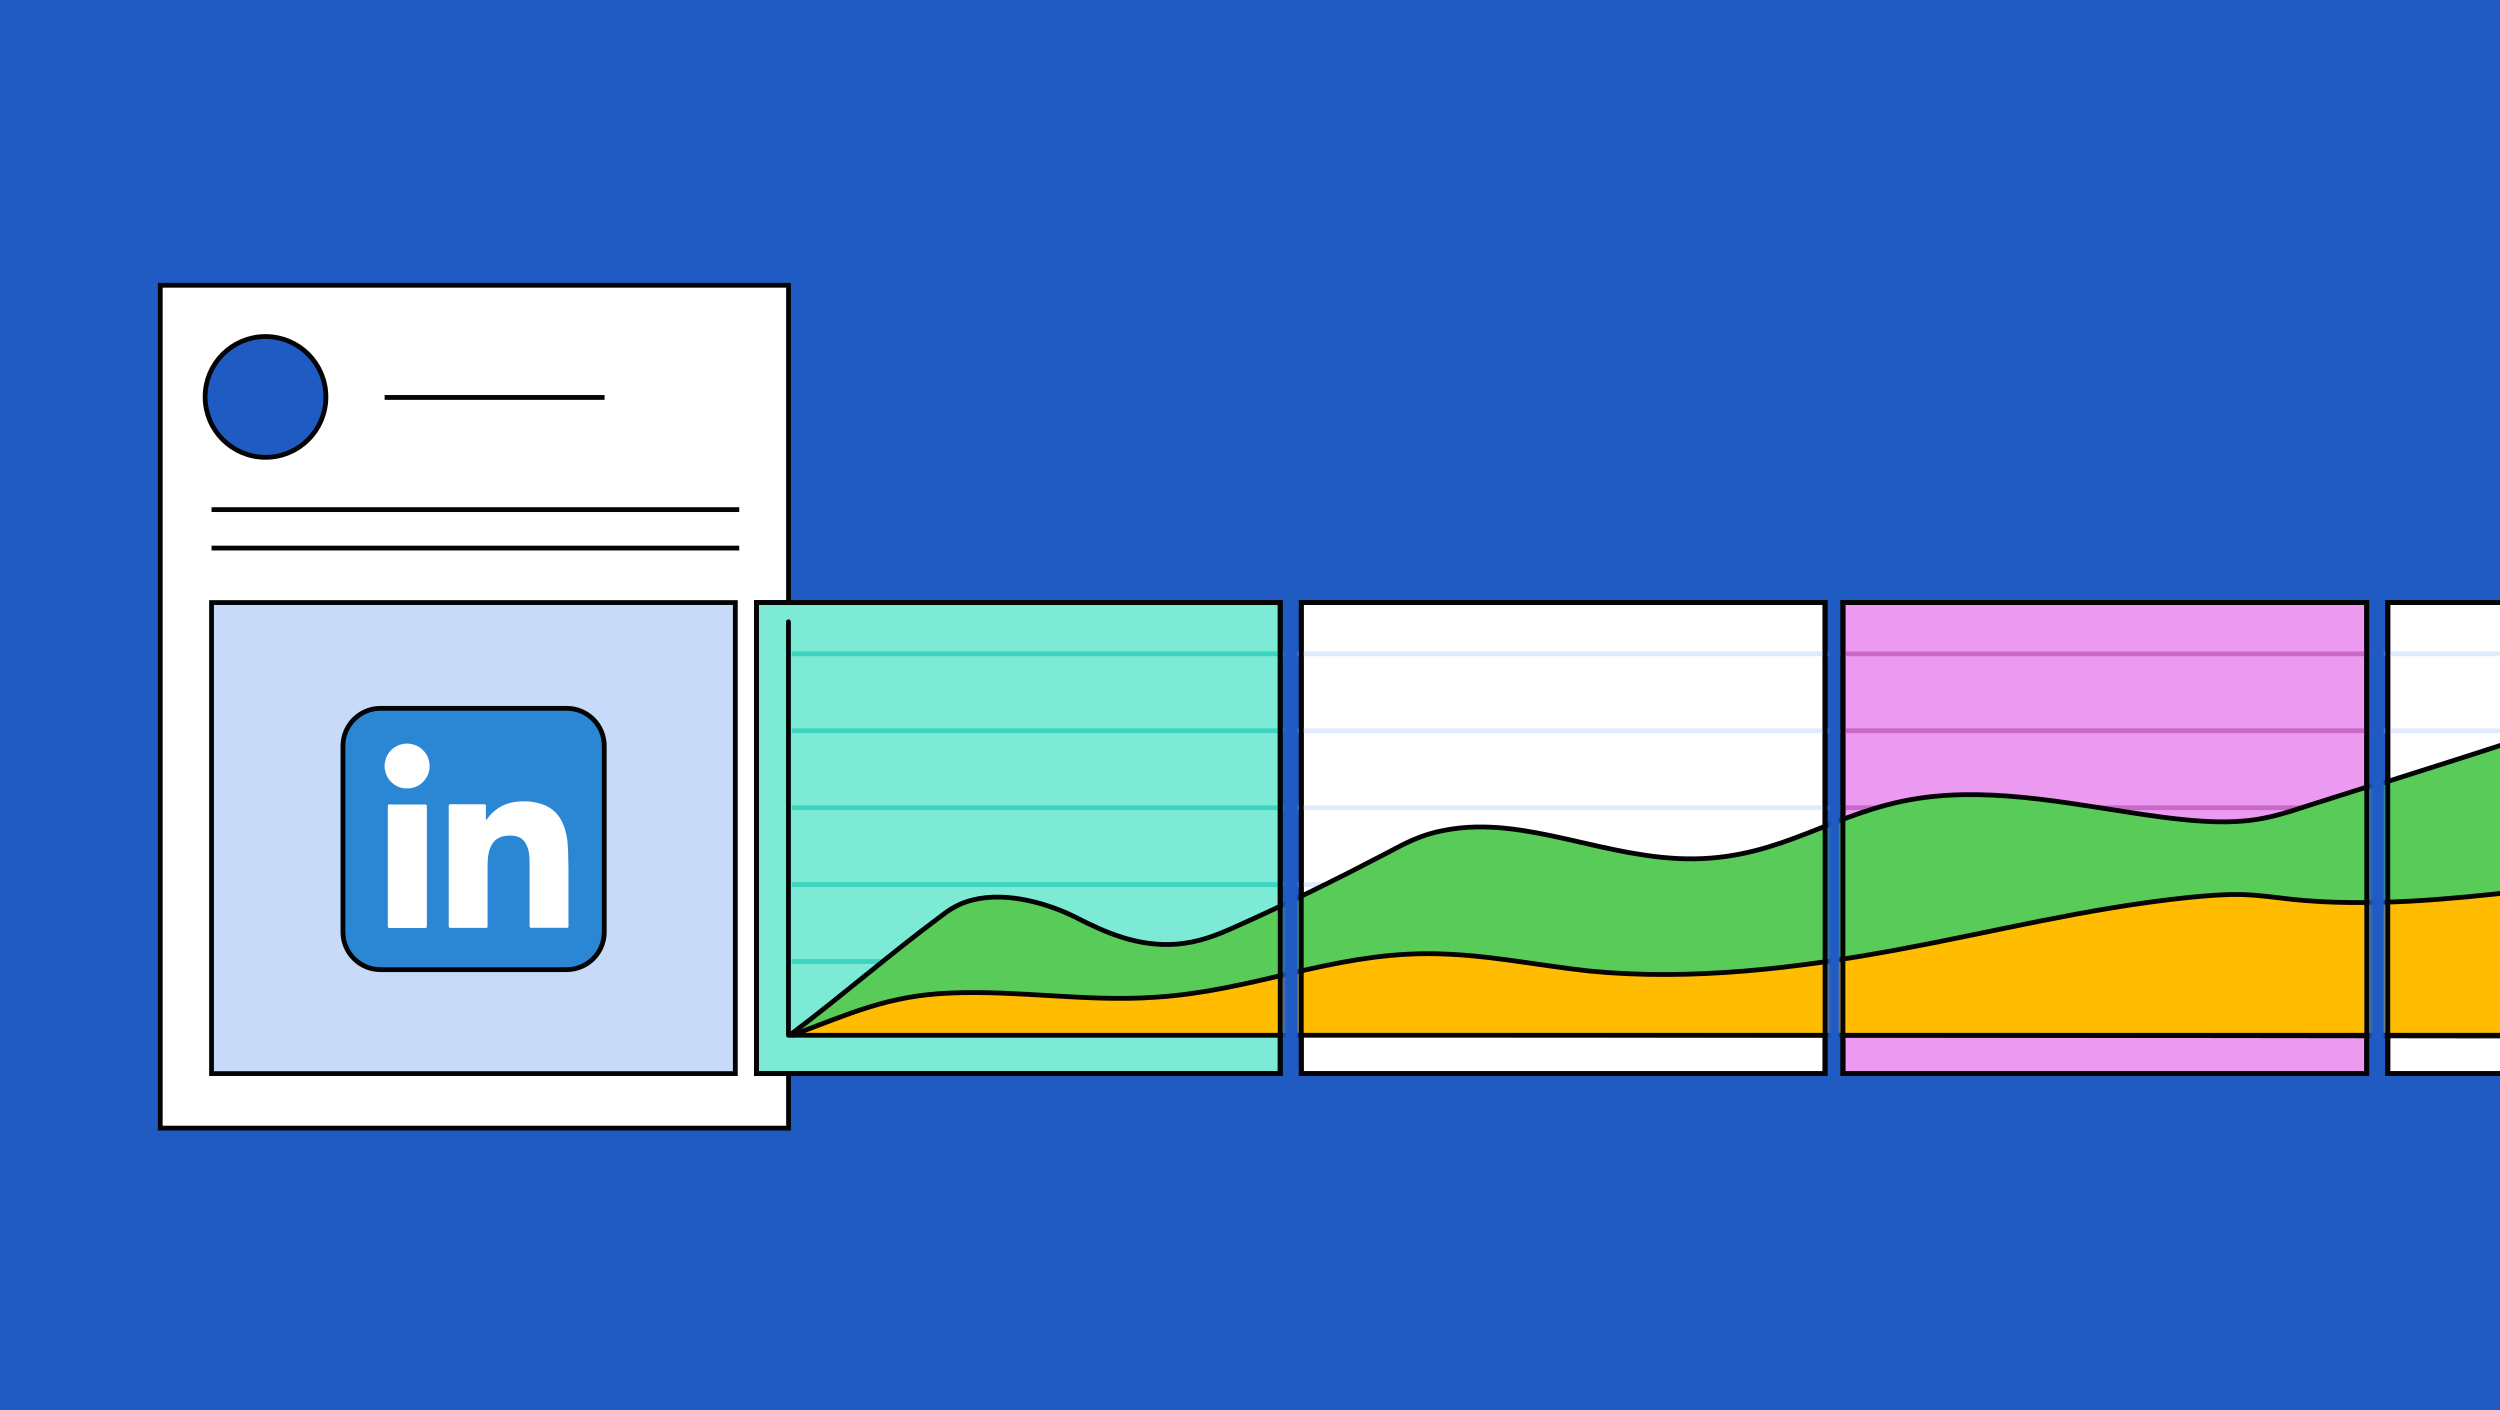 <svg xmlns="http://www.w3.org/2000/svg" width="780" height="440" viewBox="0 0 780 440" fill="none"><rect x="0" y="0" width="780" height="440" fill="#333333" stroke="none"/><g clip-path="url(#clip0_2209_833)"><rect width="780" height="440" fill="#205BC3"></rect><path d="M246.024 89H50V351.971H246.024V89Z" fill="white" stroke="#040404" stroke-width="1.5" stroke-miterlimit="10"></path><path d="M229.421 188H66V334.967H229.421V188Z" fill="#C7DBF9" stroke="#040404" stroke-width="1.5" stroke-miterlimit="10"></path><path d="M176.801 221H118.726C112.25 221 107 226.25 107 232.726V290.801C107 297.278 112.25 302.528 118.726 302.528H176.801C183.278 302.528 188.528 297.278 188.528 290.801V232.726C188.528 226.25 183.278 221 176.801 221Z" fill="#2B87D3" stroke="#040404" stroke-width="1.5" stroke-miterlimit="10"></path><path d="M140.309 289.472C140.075 289.355 139.987 289.15 140.002 288.887C140.002 288.682 140.002 288.491 140.002 288.286C140.002 280.235 140.002 272.168 140.002 264.116C140.002 259.973 140.002 255.83 140.002 251.687C140.002 251.57 140.002 251.453 140.002 251.336C140.031 251.102 140.148 250.985 140.382 250.941C140.47 250.941 140.543 250.941 140.631 250.941C144.086 250.941 147.526 250.941 150.981 250.941C151.494 250.941 151.611 251.058 151.611 251.57C151.611 252.522 151.581 253.488 151.581 254.44C151.581 254.894 151.596 255.347 151.611 255.816C151.611 255.845 151.611 255.874 151.64 255.962C151.713 255.86 151.772 255.786 151.816 255.728C152.299 255.04 152.826 254.381 153.426 253.796C155.095 252.141 157.071 251.029 159.34 250.458C160.233 250.238 161.156 250.092 162.078 250.048C162.751 250.019 163.44 249.989 164.128 250.004C165.269 250.033 166.411 250.209 167.539 250.458C168.549 250.692 169.544 250.999 170.481 251.468C172.37 252.39 173.848 253.766 174.917 255.582C175.576 256.709 176.044 257.909 176.396 259.168C176.674 260.164 176.893 261.174 177.01 262.199C177.069 262.682 177.098 263.165 177.128 263.633C177.186 264.497 177.23 265.361 177.259 266.225C177.289 267.337 177.303 268.45 177.332 269.562C177.332 269.767 177.332 269.972 177.332 270.192C177.332 270.28 177.362 270.367 177.362 270.455V289.121C177.362 289.121 177.318 289.253 177.289 289.34C177.23 289.384 177.171 289.428 177.113 289.472H165.489C165.284 289.326 165.226 289.106 165.226 288.857C165.226 288.462 165.226 288.081 165.226 287.686C165.226 281.786 165.226 275.901 165.226 270.002C165.226 268.977 165.226 267.952 165.138 266.942C165.021 265.785 164.757 264.658 164.259 263.604C163.688 262.389 162.81 261.511 161.536 261.057C160.921 260.837 160.277 260.735 159.633 260.705C158.945 260.676 158.272 260.691 157.598 260.793C156.617 260.954 155.724 261.276 154.919 261.862C154.041 262.491 153.455 263.341 153.031 264.336C152.504 265.595 152.27 266.913 152.182 268.259C152.123 269.211 152.123 270.177 152.123 271.129C152.123 276.955 152.123 282.782 152.123 288.623C152.123 288.769 152.123 288.901 152.123 289.048C152.123 289.238 152.05 289.384 151.889 289.487H140.309V289.472Z" fill="white"></path><path d="M121.307 289.531C121.059 289.4 121 289.18 121 288.916C121 287.775 121 286.618 121 285.476C121 285.33 121 285.183 121 285.022C121 273.94 121 262.858 121 251.761C121 251.615 121 251.454 121.015 251.307C121.044 251.088 121.117 251.015 121.337 251C121.454 251 121.586 251 121.717 251C124.601 251 127.471 251 130.355 251C131.072 251 131.789 251 132.507 251C133.034 251 133.18 251.132 133.18 251.659C133.18 253.064 133.18 254.47 133.18 255.875C133.18 265.918 133.18 275.96 133.18 286.018C133.18 286.926 133.18 287.833 133.18 288.741C133.18 288.814 133.18 288.887 133.18 288.96C133.18 289.195 133.107 289.4 132.887 289.531H121.307Z" fill="white"></path><path d="M127.452 232.015C127.671 232.044 127.891 232.073 128.11 232.102C129.472 232.307 130.672 232.849 131.697 233.771C133 234.943 133.761 236.407 133.981 238.149C134.23 240.125 133.717 241.896 132.458 243.434C131.287 244.868 129.765 245.717 127.92 245.937C125.475 246.23 123.396 245.454 121.728 243.624C120.805 242.599 120.278 241.384 120.088 240.022C120.088 239.92 120.029 239.832 120 239.744C120 239.261 120 238.778 120 238.295C120.029 238.193 120.073 238.09 120.088 237.988C120.351 236.216 121.142 234.752 122.518 233.596C123.426 232.849 124.465 232.351 125.622 232.146C125.944 232.088 126.266 232.059 126.573 232C126.851 232 127.144 232 127.422 232L127.452 232.015Z" fill="white"></path><path d="M82.841 142.682C93.247 142.682 101.682 134.247 101.682 123.841C101.682 113.435 93.247 105 82.841 105C72.436 105 64 113.435 64 123.841C64 134.247 72.436 142.682 82.841 142.682Z" fill="#205BC3" stroke="#040404" stroke-width="1.5" stroke-miterlimit="10"></path><path d="M66 159H230.637" stroke="#040404" stroke-width="1.5" stroke-miterlimit="10"></path><path d="M66 171H230.637" stroke="#040404" stroke-width="1.5" stroke-miterlimit="10"></path><path d="M120 124H188.63" stroke="#040404" stroke-width="1.5" stroke-miterlimit="10"></path><path d="M399.421 188H236V334.967H399.421V188Z" fill="#7DEAD5" stroke="#040404" stroke-width="1.5" stroke-miterlimit="10"></path><path d="M569.421 188H406V334.967H569.421V188Z" fill="white" stroke="#040404" stroke-width="1.5" stroke-miterlimit="10"></path><path d="M738.421 188H575V334.967H738.421V188Z" fill="#EC9AF1" stroke="#040404" stroke-width="1.5" stroke-miterlimit="10"></path><path d="M908.421 188H745V334.967H908.421V188Z" fill="white" stroke="#040404" stroke-width="1.5" stroke-miterlimit="10"></path><mask id="mask0_2209_833" style="mask-type:alpha" maskUnits="userSpaceOnUse" x="235" y="187" width="166" height="149"><path d="M399.421 188H236V334.967H399.421V188Z" fill="#7DEAD5" stroke="#040404" stroke-width="1.5" stroke-miterlimit="10"></path></mask><g mask="url(#mask0_2209_833)"><g opacity="0.57"><path d="M247 204H786.881" stroke="#08C4B2" stroke-width="1.5" stroke-miterlimit="10"></path><path d="M247 228H786.881" stroke="#08C4B2" stroke-width="1.5" stroke-miterlimit="10"></path><path d="M247 252H786.881" stroke="#08C4B2" stroke-width="1.5" stroke-miterlimit="10"></path><path d="M247 276H786.881" stroke="#08C4B2" stroke-width="1.5" stroke-miterlimit="10"></path><path d="M247 300H786.881" stroke="#08C4B2" stroke-width="1.5" stroke-miterlimit="10"></path></g><path d="M247 322.504C262.824 310.59 277.345 297.93 293.355 286.016C295.962 283.968 298.94 281.92 303.408 280.803C314.392 278.011 327.61 282.106 335.987 286.388C344.365 290.67 354.79 295.51 367.077 294.579C373.965 294.021 379.55 291.787 384.577 289.553C401.332 282.106 417.528 274.101 432.794 266.096C438.006 263.304 443.405 260.325 450.852 259.022C475.984 254.181 501.116 268.33 528.669 267.958C556.222 267.585 572.046 253.251 598.109 249.155C622.869 245.245 649.305 251.575 674.437 254.926C683.187 256.043 692.495 256.974 701.245 256.043C708.319 255.298 714.277 253.251 720.048 251.389C741.084 244.687 762.493 237.985 783.716 231.097C784.833 230.725 785.764 231.469 785.764 232.586L785.578 323.249L247 322.504Z" fill="#59CB59" stroke="#040404" stroke-width="1.5" stroke-miterlimit="10" stroke-linecap="round" stroke-linejoin="round"></path><path d="M247 323.052C265.43 316.164 277.159 310.579 296.52 309.834C317.743 308.904 339.152 312.627 360.375 311.138C390.534 309.276 415.108 297.547 445.453 297.547C462.766 297.547 478.777 301.085 495.718 302.946C527.738 306.111 561.248 302.015 591.407 296.43C621.752 290.845 650.608 283.399 682.442 280.048C688.213 279.489 693.984 278.931 699.942 279.117C705.154 279.303 710.181 280.048 715.207 280.606C738.292 283.026 762.866 280.606 785.95 278L786.137 323.611" fill="#FFBC00"></path><path d="M247 323.052C265.43 316.164 277.159 310.579 296.52 309.834C317.743 308.904 339.152 312.627 360.375 311.138C390.534 309.276 415.108 297.547 445.453 297.547C462.766 297.547 478.777 301.085 495.718 302.946C527.738 306.111 561.248 302.015 591.407 296.43C621.752 290.845 650.608 283.399 682.442 280.048C688.213 279.489 693.984 278.931 699.942 279.117C705.154 279.303 710.181 280.048 715.207 280.606C738.292 283.026 762.866 280.606 785.95 278L786.137 323.611" stroke="#040404" stroke-width="1.5" stroke-miterlimit="10"></path><path d="M246 194V323.013H785.695" stroke="#040404" stroke-width="1.5" stroke-miterlimit="10" stroke-linecap="round" stroke-linejoin="round"></path></g><mask id="mask1_2209_833" style="mask-type:alpha" maskUnits="userSpaceOnUse" x="744" y="187" width="166" height="149"><path d="M908.421 188H745V334.967H908.421V188Z" fill="white" stroke="#040404" stroke-width="1.5" stroke-miterlimit="10"></path></mask><g mask="url(#mask1_2209_833)"><g opacity="0.57"><path d="M248 204H787.881" stroke="#C7DBF9" stroke-width="1.5" stroke-miterlimit="10"></path><path d="M248 228H787.881" stroke="#C7DBF9" stroke-width="1.5" stroke-miterlimit="10"></path><path d="M248 252H787.881" stroke="#C7DBF9" stroke-width="1.5" stroke-miterlimit="10"></path><path d="M248 276H787.881" stroke="#C7DBF9" stroke-width="1.5" stroke-miterlimit="10"></path><path d="M248 300H787.881" stroke="#C7DBF9" stroke-width="1.5" stroke-miterlimit="10"></path></g><path d="M248 322.504C263.824 310.59 278.345 297.93 294.355 286.016C296.962 283.968 299.94 281.92 304.408 280.803C315.392 278.011 328.61 282.106 336.987 286.388C345.365 290.67 355.79 295.51 368.077 294.579C374.965 294.021 380.55 291.787 385.577 289.553C402.332 282.106 418.528 274.101 433.794 266.096C439.006 263.304 444.405 260.325 451.852 259.022C476.984 254.181 502.116 268.33 529.669 267.958C557.222 267.585 573.046 253.251 599.109 249.155C623.869 245.245 650.305 251.575 675.437 254.926C684.187 256.043 693.495 256.974 702.245 256.043C709.319 255.298 715.277 253.251 721.048 251.389C742.084 244.687 763.493 237.985 784.716 231.097C785.833 230.725 786.764 231.469 786.764 232.586L786.578 323.249L248 322.504Z" fill="#59CB59" stroke="#040404" stroke-width="1.5" stroke-miterlimit="10" stroke-linecap="round" stroke-linejoin="round"></path><path d="M248 323.052C266.43 316.164 278.159 310.579 297.52 309.834C318.743 308.904 340.152 312.627 361.375 311.138C391.534 309.276 416.108 297.547 446.453 297.547C463.766 297.547 479.777 301.085 496.718 302.946C528.738 306.111 562.248 302.015 592.407 296.43C622.752 290.845 651.608 283.399 683.442 280.048C689.213 279.489 694.984 278.931 700.942 279.117C706.154 279.303 711.181 280.048 716.207 280.606C739.292 283.026 763.866 280.606 786.95 278L787.137 323.611" fill="#FFBC00"></path><path d="M248 323.052C266.43 316.164 278.159 310.579 297.52 309.834C318.743 308.904 340.152 312.627 361.375 311.138C391.534 309.276 416.108 297.547 446.453 297.547C463.766 297.547 479.777 301.085 496.718 302.946C528.738 306.111 562.248 302.015 592.407 296.43C622.752 290.845 651.608 283.399 683.442 280.048C689.213 279.489 694.984 278.931 700.942 279.117C706.154 279.303 711.181 280.048 716.207 280.606C739.292 283.026 763.866 280.606 786.95 278L787.137 323.611" stroke="#040404" stroke-width="1.5" stroke-miterlimit="10"></path><path d="M247 194V323.013H786.695" stroke="#040404" stroke-width="1.5" stroke-miterlimit="10" stroke-linecap="round" stroke-linejoin="round"></path></g><mask id="mask2_2209_833" style="mask-type:alpha" maskUnits="userSpaceOnUse" x="574" y="187" width="166" height="149"><path d="M738.421 188H575V334.967H738.421V188Z" fill="#EC9AF1" stroke="#040404" stroke-width="1.5" stroke-miterlimit="10"></path></mask><g mask="url(#mask2_2209_833)"><g opacity="0.57"><path d="M247 204H786.881" stroke="#AC44A8" stroke-width="1.5" stroke-miterlimit="10"></path><path d="M247 228H786.881" stroke="#AC44A8" stroke-width="1.5" stroke-miterlimit="10"></path><path d="M247 252H786.881" stroke="#AC44A8" stroke-width="1.5" stroke-miterlimit="10"></path><path d="M247 276H786.881" stroke="#AC44A8" stroke-width="1.5" stroke-miterlimit="10"></path><path d="M247 300H786.881" stroke="#AC44A8" stroke-width="1.5" stroke-miterlimit="10"></path></g><path d="M247 322.504C262.824 310.59 277.345 297.93 293.355 286.016C295.962 283.968 298.94 281.92 303.408 280.803C314.392 278.011 327.61 282.106 335.987 286.388C344.365 290.67 354.79 295.51 367.077 294.579C373.965 294.021 379.55 291.787 384.577 289.553C401.332 282.106 417.528 274.101 432.794 266.096C438.006 263.304 443.405 260.325 450.852 259.022C475.984 254.181 501.116 268.33 528.669 267.958C556.222 267.585 572.046 253.251 598.109 249.155C622.869 245.245 649.305 251.575 674.437 254.926C683.187 256.043 692.495 256.974 701.245 256.043C708.319 255.298 714.277 253.251 720.048 251.389C741.084 244.687 762.493 237.985 783.716 231.097C784.833 230.725 785.764 231.469 785.764 232.586L785.578 323.249L247 322.504Z" fill="#59CB59" stroke="#040404" stroke-width="1.5" stroke-miterlimit="10" stroke-linecap="round" stroke-linejoin="round"></path><path d="M247 323.052C265.43 316.164 277.159 310.579 296.52 309.834C317.743 308.904 339.152 312.627 360.375 311.138C390.534 309.276 415.108 297.547 445.453 297.547C462.766 297.547 478.777 301.085 495.718 302.946C527.738 306.111 561.248 302.015 591.407 296.43C621.752 290.845 650.608 283.399 682.442 280.048C688.213 279.489 693.984 278.931 699.942 279.117C705.154 279.303 710.181 280.048 715.207 280.606C738.292 283.026 762.866 280.606 785.95 278L786.137 323.611" fill="#FFBC00"></path><path d="M247 323.052C265.43 316.164 277.159 310.579 296.52 309.834C317.743 308.904 339.152 312.627 360.375 311.138C390.534 309.276 415.108 297.547 445.453 297.547C462.766 297.547 478.777 301.085 495.718 302.946C527.738 306.111 561.248 302.015 591.407 296.43C621.752 290.845 650.608 283.399 682.442 280.048C688.213 279.489 693.984 278.931 699.942 279.117C705.154 279.303 710.181 280.048 715.207 280.606C738.292 283.026 762.866 280.606 785.95 278L786.137 323.611" stroke="#040404" stroke-width="1.5" stroke-miterlimit="10"></path><path d="M246 194V323.013H785.695" stroke="#040404" stroke-width="1.5" stroke-miterlimit="10" stroke-linecap="round" stroke-linejoin="round"></path></g><mask id="mask3_2209_833" style="mask-type:alpha" maskUnits="userSpaceOnUse" x="405" y="187" width="166" height="149"><path d="M569.421 188H406V334.967H569.421V188Z" fill="white" stroke="#040404" stroke-width="1.5" stroke-miterlimit="10"></path></mask><g mask="url(#mask3_2209_833)"><g opacity="0.57"><path d="M247 204H786.881" stroke="#C7DBF9" stroke-width="1.5" stroke-miterlimit="10"></path><path d="M247 228H786.881" stroke="#C7DBF9" stroke-width="1.5" stroke-miterlimit="10"></path><path d="M247 252H786.881" stroke="#C7DBF9" stroke-width="1.5" stroke-miterlimit="10"></path><path d="M247 276H786.881" stroke="#C7DBF9" stroke-width="1.5" stroke-miterlimit="10"></path><path d="M247 300H786.881" stroke="#C7DBF9" stroke-width="1.5" stroke-miterlimit="10"></path></g><path d="M247 322.504C262.824 310.59 277.345 297.93 293.355 286.016C295.962 283.968 298.94 281.92 303.408 280.803C314.392 278.011 327.61 282.106 335.987 286.388C344.365 290.67 354.79 295.51 367.077 294.579C373.965 294.021 379.55 291.787 384.577 289.553C401.332 282.106 417.528 274.101 432.794 266.096C438.006 263.304 443.405 260.325 450.852 259.022C475.984 254.181 501.116 268.33 528.669 267.958C556.222 267.585 572.046 253.251 598.109 249.155C622.869 245.245 649.305 251.575 674.437 254.926C683.187 256.043 692.495 256.974 701.245 256.043C708.319 255.298 714.277 253.251 720.048 251.389C741.084 244.687 762.493 237.985 783.716 231.097C784.833 230.725 785.764 231.469 785.764 232.586L785.578 323.249L247 322.504Z" fill="#59CB59" stroke="#040404" stroke-width="1.5" stroke-miterlimit="10" stroke-linecap="round" stroke-linejoin="round"></path><path d="M247 323.052C265.43 316.164 277.159 310.579 296.52 309.834C317.743 308.904 339.152 312.627 360.375 311.138C390.534 309.276 415.108 297.547 445.453 297.547C462.766 297.547 478.777 301.085 495.718 302.946C527.738 306.111 561.248 302.015 591.407 296.43C621.752 290.845 650.608 283.399 682.442 280.048C688.213 279.489 693.984 278.931 699.942 279.117C705.154 279.303 710.181 280.048 715.207 280.606C738.292 283.026 762.866 280.606 785.95 278L786.137 323.611" fill="#FFBC00"></path><path d="M247 323.052C265.43 316.164 277.159 310.579 296.52 309.834C317.743 308.904 339.152 312.627 360.375 311.138C390.534 309.276 415.108 297.547 445.453 297.547C462.766 297.547 478.777 301.085 495.718 302.946C527.738 306.111 561.248 302.015 591.407 296.43C621.752 290.845 650.608 283.399 682.442 280.048C688.213 279.489 693.984 278.931 699.942 279.117C705.154 279.303 710.181 280.048 715.207 280.606C738.292 283.026 762.866 280.606 785.95 278L786.137 323.611" stroke="#040404" stroke-width="1.5" stroke-miterlimit="10"></path><path d="M246 194V323.013H785.695" stroke="#040404" stroke-width="1.5" stroke-miterlimit="10" stroke-linecap="round" stroke-linejoin="round"></path></g><path d="M738.421 188H575V334.967H738.421V188Z" stroke="#040404" stroke-width="1.5" stroke-miterlimit="10"></path><path d="M908.421 188H745V334.967H908.421V188Z" stroke="#040404" stroke-width="1.5" stroke-miterlimit="10"></path><path d="M569.421 188H406V334.967H569.421V188Z" stroke="#040404" stroke-width="1.5" stroke-miterlimit="10"></path><path d="M399.421 188H236V334.967H399.421V188Z" stroke="#040404" stroke-width="1.5" stroke-miterlimit="10"></path></g><defs><clipPath id="clip0_2209_833"><rect width="780" height="440" fill="white"></rect></clipPath></defs></svg>